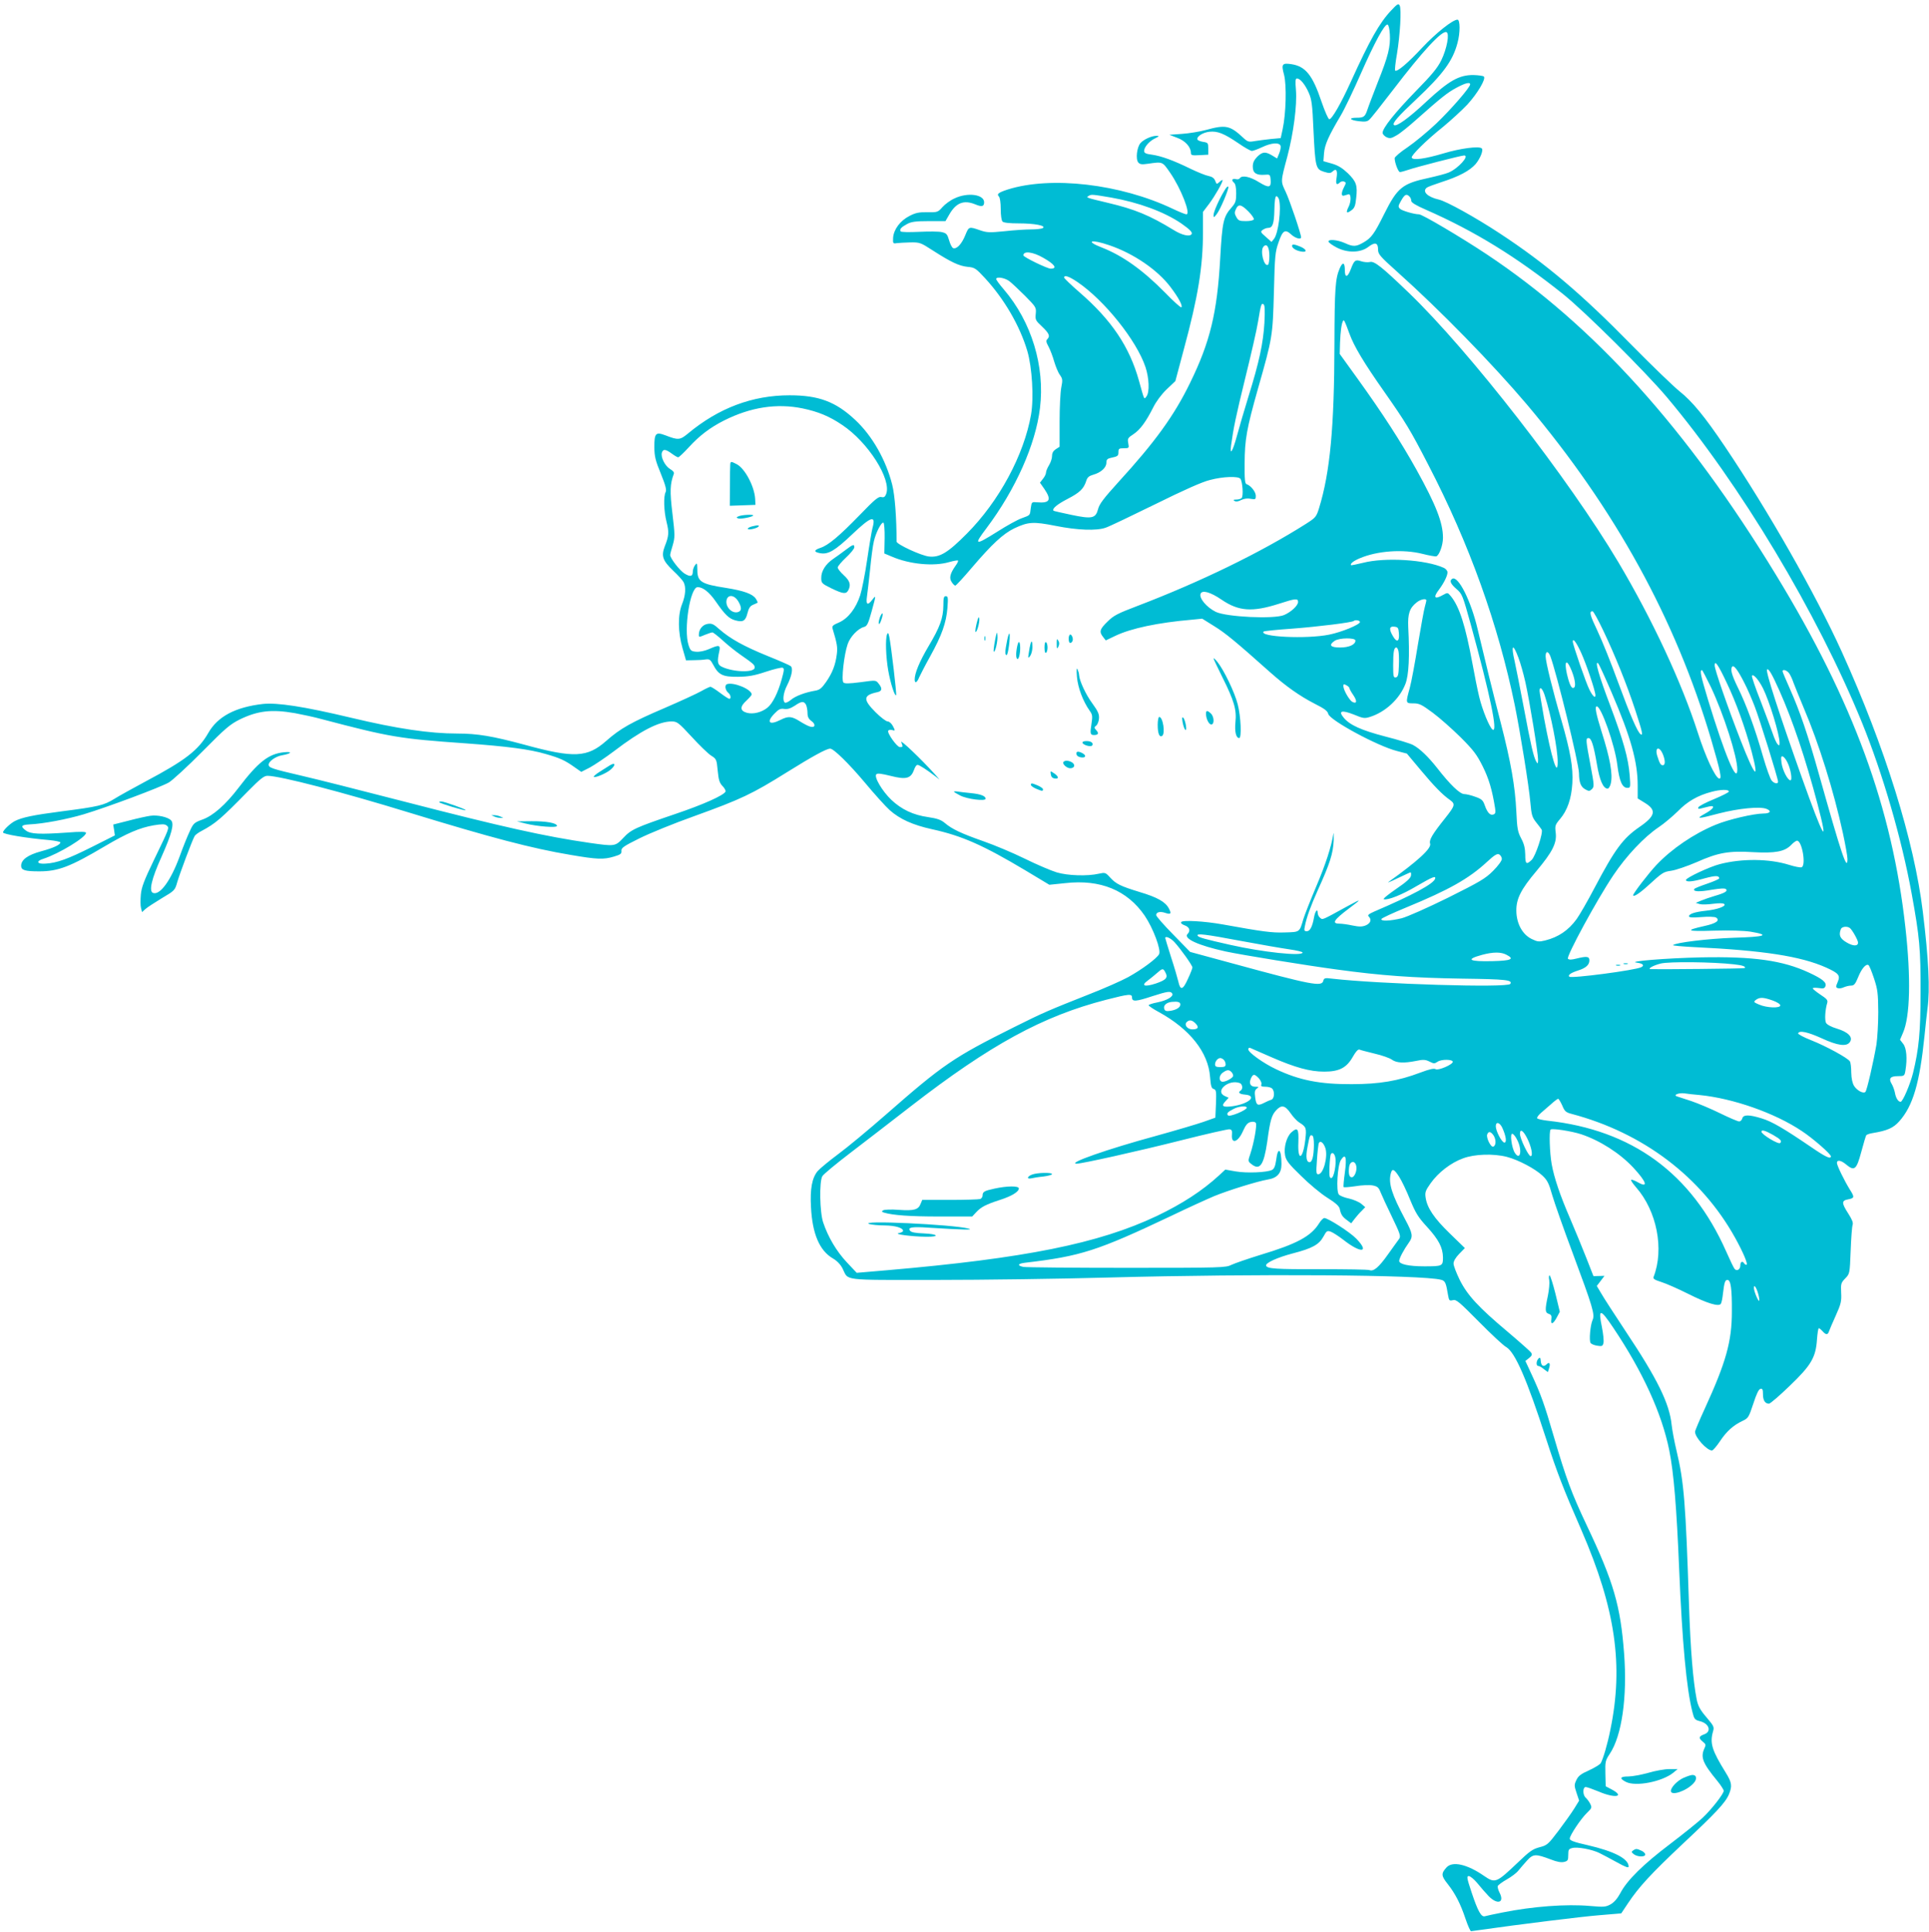 <?xml version="1.0" standalone="no"?>
<!DOCTYPE svg PUBLIC "-//W3C//DTD SVG 20010904//EN"
 "http://www.w3.org/TR/2001/REC-SVG-20010904/DTD/svg10.dtd">
<svg version="1.0" xmlns="http://www.w3.org/2000/svg"
 width="1278pt" height="1280pt" viewBox="0 0 1278 1280"
 preserveAspectRatio="xMidYMid meet">
<g transform="translate(0,1280) scale(0.1,-0.1)"
fill="#00bcd4" stroke="none">
<path d="M9217 12731 c-78 -83 -141 -194 -268 -474 -66 -145 -125 -247 -142
-247 -7 0 -30 53 -52 117 -59 176 -106 234 -200 248 -61 9 -67 0 -48 -70 18
-69 13 -258 -9 -360 l-13 -60 -65 -6 c-36 -4 -84 -10 -108 -14 -39 -7 -46 -5
-75 22 -88 82 -116 88 -247 52 -41 -11 -113 -23 -159 -26 l-84 -6 52 -20 c53
-19 91 -61 91 -100 0 -16 8 -18 58 -15 l57 3 0 40 c0 38 -2 40 -34 45 -19 3
-36 10 -38 16 -6 19 35 46 79 51 54 6 97 -11 194 -77 40 -28 80 -50 88 -50 8
0 38 11 68 25 61 29 113 33 122 9 3 -8 -1 -31 -9 -50 l-14 -34 -33 20 c-45 27
-64 25 -99 -9 -21 -22 -29 -39 -29 -65 0 -42 23 -58 78 -54 35 3 37 2 40 -31
5 -55 -10 -59 -77 -18 -59 37 -113 48 -127 26 -3 -6 -15 -9 -25 -6 -25 7 -33
-7 -14 -23 10 -8 15 -31 15 -71 0 -51 -4 -63 -30 -93 -55 -62 -62 -93 -76
-340 -20 -358 -67 -552 -199 -822 -106 -218 -232 -392 -477 -660 -96 -106
-125 -144 -133 -177 -16 -62 -40 -67 -178 -38 -62 13 -114 25 -117 27 -12 13
24 43 94 79 79 41 106 66 123 120 7 23 19 32 47 40 50 14 86 47 86 79 0 20 6
27 28 32 48 10 52 13 52 39 0 22 4 25 35 25 35 0 36 1 30 33 -6 31 -3 36 34
60 45 30 83 82 131 177 20 40 54 86 89 120 l58 55 56 210 c95 351 127 548 127
780 l0 131 41 54 c38 51 89 140 89 156 0 4 -9 -1 -20 -11 -19 -17 -20 -17 -29
7 -7 18 -20 27 -44 32 -18 3 -72 25 -118 47 -116 57 -195 85 -256 94 -41 5
-53 11 -53 25 0 25 34 65 72 83 29 14 30 17 10 17 -32 0 -84 -23 -106 -48 -24
-27 -33 -106 -15 -128 11 -13 23 -15 64 -9 99 14 95 16 147 -59 72 -104 139
-276 108 -276 -7 0 -47 16 -89 36 -348 166 -809 219 -1096 128 -61 -20 -73
-30 -57 -46 7 -7 12 -41 12 -83 0 -42 5 -76 12 -83 8 -8 47 -12 107 -12 105 0
184 -15 160 -31 -8 -5 -43 -9 -78 -9 -35 0 -114 -5 -176 -12 -100 -10 -117 -9
-161 6 -75 26 -75 26 -99 -33 -24 -59 -57 -93 -80 -85 -8 3 -20 27 -27 52 -12
41 -18 47 -48 54 -19 5 -87 5 -151 2 -66 -3 -119 -2 -122 3 -9 14 4 28 43 49
28 15 57 19 145 19 l109 0 23 40 c46 82 98 103 177 70 41 -17 56 -13 56 15 0
52 -109 67 -195 26 -28 -12 -64 -39 -81 -58 -30 -34 -33 -35 -100 -34 -56 1
-79 -4 -119 -25 -61 -31 -104 -89 -108 -144 -2 -38 0 -40 23 -36 14 2 55 4 91
5 63 1 68 -1 150 -54 120 -77 173 -102 230 -108 46 -4 54 -9 115 -75 127 -138
230 -314 280 -482 32 -109 44 -310 25 -421 -47 -269 -212 -575 -426 -790 -126
-127 -180 -159 -251 -151 -52 6 -214 81 -214 99 0 156 -11 305 -29 377 -42
165 -132 323 -244 428 -130 122 -243 164 -436 164 -246 0 -470 -84 -674 -254
-52 -43 -64 -44 -149 -11 -64 24 -73 14 -73 -79 1 -61 7 -88 43 -175 32 -79
39 -108 32 -122 -15 -28 -12 -126 6 -198 17 -68 16 -92 -12 -162 -24 -64 -14
-94 55 -160 32 -30 64 -65 70 -77 17 -33 13 -87 -10 -145 -29 -72 -28 -185 3
-293 l23 -80 50 1 c28 0 63 2 80 5 26 3 32 -1 50 -35 35 -67 63 -81 163 -80
69 1 107 7 185 33 54 18 105 30 112 27 12 -4 10 -18 -6 -76 -25 -91 -61 -162
-95 -189 -39 -31 -93 -44 -134 -34 -48 13 -50 40 -5 81 19 18 35 36 35 41 0
34 -121 84 -164 68 -17 -7 -11 -41 10 -58 15 -12 19 -39 6 -39 -5 0 -33 18
-62 40 -29 22 -58 40 -63 40 -5 0 -33 -13 -61 -29 -28 -16 -137 -66 -241 -111
-222 -95 -295 -136 -389 -219 -125 -110 -213 -115 -541 -25 -212 57 -311 74
-445 74 -183 0 -400 32 -705 105 -315 75 -488 101 -584 91 -182 -21 -299 -83
-361 -192 -66 -115 -153 -182 -415 -321 -82 -44 -176 -96 -208 -116 -70 -43
-104 -51 -352 -83 -184 -24 -258 -39 -307 -64 -32 -17 -78 -61 -78 -75 0 -12
155 -38 308 -51 39 -4 72 -11 72 -15 0 -16 -46 -37 -127 -59 -89 -24 -133 -56
-133 -96 0 -29 24 -37 120 -37 126 0 206 31 434 166 147 87 232 123 324 139
56 9 73 9 86 -1 19 -16 20 -13 -81 -222 -69 -143 -86 -188 -90 -237 -3 -33 -3
-72 1 -87 l7 -28 22 20 c12 11 61 43 109 72 86 51 87 52 103 109 17 57 98 274
114 302 4 8 25 24 47 35 91 49 125 77 308 264 81 82 105 101 128 101 82 0 501
-109 943 -245 539 -165 808 -236 1065 -279 176 -30 218 -32 288 -11 44 13 51
19 49 38 -2 19 15 31 118 82 66 33 230 100 365 148 310 112 382 146 614 291
167 104 261 156 286 156 23 0 124 -99 229 -224 65 -78 140 -161 166 -184 68
-60 153 -98 280 -126 200 -44 339 -106 619 -273 l158 -95 107 11 c231 26 409
-47 525 -216 56 -83 110 -227 95 -255 -16 -29 -113 -101 -205 -152 -46 -25
-160 -75 -252 -111 -275 -109 -309 -123 -503 -220 -403 -201 -471 -248 -849
-579 -113 -99 -255 -217 -316 -262 -62 -46 -123 -97 -137 -113 -37 -45 -51
-117 -44 -240 9 -175 56 -286 144 -338 28 -16 51 -40 65 -67 42 -83 -18 -76
617 -76 311 0 829 7 1151 16 980 26 2072 18 2197 -15 28 -7 33 -19 47 -104 6
-34 9 -37 32 -31 22 6 42 -12 172 -143 81 -82 162 -158 181 -168 59 -35 137
-214 265 -610 71 -219 112 -326 234 -605 225 -519 279 -894 191 -1320 -20
-100 -48 -193 -64 -222 -6 -9 -40 -30 -77 -47 -54 -24 -71 -37 -84 -64 -15
-32 -15 -38 1 -86 l17 -51 -32 -52 c-18 -29 -65 -95 -105 -148 -69 -91 -75
-96 -126 -109 -45 -12 -66 -27 -143 -101 -142 -135 -150 -139 -222 -90 -113
79 -212 101 -251 57 -36 -40 -35 -55 8 -109 51 -65 85 -131 119 -233 15 -44
31 -80 36 -80 5 1 32 4 59 8 250 36 677 89 793 98 l143 12 44 66 c73 110 154
197 364 395 219 205 283 273 306 329 22 54 19 77 -22 143 -91 147 -106 194
-84 272 9 30 6 36 -44 95 -42 49 -55 74 -64 117 -24 121 -41 329 -51 624 -22
680 -33 817 -83 1026 -14 58 -28 134 -32 169 -14 142 -95 306 -303 618 -76
115 -150 229 -165 256 l-28 47 26 34 25 33 -37 -1 -36 -1 -47 120 c-26 66 -74
183 -107 260 -67 155 -106 269 -123 363 -13 74 -18 217 -7 228 9 10 139 -10
203 -31 125 -42 255 -125 345 -221 88 -95 102 -138 30 -97 -21 12 -41 19 -44
16 -4 -3 11 -25 32 -49 138 -157 188 -411 116 -595 -4 -12 8 -19 52 -33 32
-10 111 -45 175 -77 129 -65 206 -88 219 -67 5 7 11 38 14 68 9 75 14 90 30
90 22 0 30 -61 29 -210 0 -198 -39 -336 -180 -644 -35 -76 -64 -145 -64 -152
0 -38 79 -124 112 -124 7 0 31 28 53 61 44 66 88 106 150 135 38 18 41 24 71
114 21 65 36 96 47 98 14 3 17 -4 17 -35 0 -41 14 -63 40 -63 8 0 70 53 137
118 144 138 173 189 181 309 3 40 8 73 12 73 4 0 15 -9 25 -20 22 -25 34 -25
42 -2 3 9 23 57 45 105 35 78 39 95 36 152 -3 59 -1 66 27 95 30 31 30 31 36
183 3 84 9 161 13 172 5 14 -4 36 -29 75 -45 70 -45 86 0 94 41 8 43 14 11 64
-36 58 -86 160 -86 177 0 23 28 18 62 -11 54 -45 68 -33 99 83 15 56 30 106
33 111 3 5 22 12 43 15 97 16 137 34 176 78 91 102 135 253 167 564 6 61 15
143 20 183 17 128 8 325 -31 642 -57 469 -251 1091 -536 1720 -174 384 -488
935 -774 1360 -136 202 -217 300 -301 367 -40 32 -183 170 -318 307 -335 342
-571 541 -874 740 -161 106 -354 213 -404 224 -75 17 -112 54 -79 79 6 5 49
21 95 36 119 38 189 76 228 120 31 37 53 92 41 104 -17 17 -144 0 -253 -33
-121 -36 -204 -48 -211 -28 -5 14 94 113 208 204 52 43 124 109 160 147 68 74
125 171 110 186 -5 5 -36 9 -69 10 -96 1 -163 -38 -312 -176 -117 -110 -201
-170 -215 -155 -12 12 26 56 151 173 174 164 239 252 270 370 19 68 18 155 0
155 -31 0 -142 -88 -234 -186 -96 -103 -167 -163 -179 -151 -3 4 2 53 12 109
21 127 31 299 18 322 -8 15 -16 10 -56 -33z m-9 -157 c5 -82 -11 -147 -78
-314 -31 -80 -63 -163 -70 -185 -16 -48 -24 -55 -72 -55 -56 0 -46 -16 14 -23
41 -5 56 -3 70 10 11 9 81 98 157 197 197 258 324 395 354 383 22 -8 3 -110
-34 -186 -25 -51 -63 -97 -170 -206 -136 -140 -219 -243 -219 -275 0 -9 12
-22 26 -29 23 -10 32 -8 68 13 23 13 81 60 129 103 161 143 208 181 267 212
58 31 90 39 90 22 0 -20 -124 -163 -224 -259 -58 -55 -144 -126 -191 -158 -47
-31 -85 -64 -85 -72 0 -30 24 -92 35 -92 7 0 32 7 56 15 47 17 351 95 369 95
39 0 -40 -87 -102 -113 -18 -8 -76 -23 -129 -35 -178 -38 -210 -63 -299 -241
-64 -129 -84 -157 -136 -187 -50 -29 -69 -30 -125 -4 -50 22 -113 27 -107 8 3
-7 27 -24 54 -38 71 -37 157 -35 208 3 45 35 66 30 66 -16 0 -31 12 -45 127
-148 284 -254 631 -610 859 -879 584 -693 984 -1420 1220 -2217 63 -215 74
-268 53 -261 -26 8 -89 143 -140 302 -108 336 -302 752 -527 1131 -329 553
-985 1397 -1388 1785 -179 172 -229 212 -258 204 -14 -3 -40 -1 -58 5 -38 13
-46 7 -68 -51 -21 -57 -40 -61 -40 -9 0 53 -14 59 -34 13 -29 -67 -34 -132
-35 -502 -1 -551 -29 -850 -102 -1087 -18 -58 -23 -63 -87 -104 -298 -189
-698 -384 -1117 -544 -129 -49 -157 -63 -197 -103 -52 -50 -57 -68 -30 -102
l18 -23 65 31 c103 49 282 87 504 106 l70 7 80 -50 c73 -45 139 -99 371 -306
105 -93 194 -156 295 -208 64 -32 85 -48 89 -67 10 -42 328 -214 456 -246 l65
-17 93 -111 c87 -104 142 -161 192 -196 37 -27 35 -37 -30 -119 -87 -109 -109
-146 -101 -171 10 -31 -82 -115 -275 -253 -14 -9 12 1 57 23 46 22 85 40 88
40 4 0 5 -10 3 -22 -2 -16 -32 -43 -97 -87 -52 -36 -90 -66 -83 -69 26 -8 122
30 219 88 103 60 128 70 121 48 -10 -34 -150 -109 -402 -217 -38 -17 -47 -24
-38 -33 21 -21 13 -45 -19 -59 -25 -10 -43 -10 -88 -1 -32 7 -69 12 -84 12
-57 0 -42 24 63 103 83 62 82 64 -5 17 -184 -101 -171 -95 -189 -81 -9 7 -16
22 -16 33 0 32 -17 11 -24 -29 -11 -63 -27 -93 -48 -93 -17 0 -19 5 -13 33 12
61 38 132 87 242 79 173 100 241 104 325 1 41 0 62 -2 45 -14 -86 -51 -201
-113 -347 -38 -90 -77 -188 -86 -218 -26 -88 -22 -85 -123 -88 -86 -3 -144 5
-410 53 -122 22 -267 30 -276 16 -5 -7 4 -15 23 -22 32 -11 40 -36 19 -57 -30
-30 70 -76 252 -116 113 -24 531 -92 740 -120 292 -40 502 -55 829 -60 293 -4
333 -9 317 -35 -17 -27 -869 -1 -1182 35 -46 6 -52 4 -57 -15 -10 -40 -78 -27
-602 116 l-280 76 -112 115 c-62 63 -113 121 -113 129 0 20 26 26 59 15 38
-13 44 -6 25 29 -22 43 -76 74 -194 109 -127 39 -156 53 -196 97 -30 33 -33
33 -75 24 -74 -17 -205 -13 -278 9 -36 11 -131 51 -210 90 -79 39 -203 91
-275 116 -148 52 -209 81 -256 121 -26 22 -51 30 -110 39 -100 14 -177 51
-244 114 -61 58 -117 153 -100 170 8 8 35 4 96 -11 102 -26 133 -17 154 41 7
21 17 34 25 32 14 -3 59 -32 114 -74 l30 -23 -31 35 c-90 100 -232 235 -223
213 12 -32 12 -33 -9 -33 -19 0 -87 95 -77 109 3 5 14 7 26 4 20 -6 21 -5 5
26 -9 17 -24 31 -35 31 -10 0 -46 27 -80 61 -85 85 -83 113 12 133 32 7 34 25
8 57 -18 23 -18 23 -120 9 -77 -10 -105 -10 -113 -2 -15 15 4 185 28 254 17
50 68 103 108 114 20 5 28 20 50 100 31 113 31 114 5 80 -31 -40 -43 -33 -35
22 4 26 13 108 21 182 7 74 18 157 25 185 13 56 49 127 63 122 5 -1 9 -48 8
-103 l-2 -101 50 -21 c118 -51 279 -66 380 -36 29 8 55 13 58 10 3 -3 -4 -18
-16 -34 -36 -51 -44 -82 -26 -108 8 -13 19 -24 24 -24 5 0 54 53 109 118 134
157 208 226 283 262 92 43 125 45 272 16 144 -29 273 -34 333 -12 22 7 168 77
327 155 190 94 313 149 364 161 87 23 186 26 201 8 14 -19 21 -115 8 -128 -5
-5 -21 -10 -36 -10 -19 0 -21 -3 -11 -9 10 -6 25 -4 44 6 19 9 41 13 63 8 32
-5 34 -4 34 20 0 26 -33 68 -61 77 -11 4 -14 30 -13 139 1 158 13 227 89 496
96 337 97 346 105 638 6 240 8 265 31 330 27 79 43 89 84 51 27 -25 65 -35 65
-18 0 22 -75 244 -102 301 -34 71 -34 66 11 234 41 156 65 340 57 440 -5 61
-4 77 7 77 21 0 54 -40 78 -95 19 -43 24 -77 31 -245 12 -248 15 -261 69 -278
36 -11 44 -11 59 3 24 22 33 5 25 -45 -7 -40 1 -50 22 -29 7 7 19 9 28 6 14
-6 14 -9 0 -36 -21 -41 -20 -65 3 -56 9 3 22 7 27 8 17 3 17 -50 0 -83 -20
-40 -14 -48 19 -23 20 14 26 30 31 80 10 85 1 110 -55 165 -36 34 -64 52 -106
64 l-56 16 4 53 c5 57 29 112 111 250 26 44 85 168 132 275 92 209 159 333
178 327 7 -2 13 -29 15 -63z m-1846 -1083 c181 -32 351 -94 465 -172 54 -38
75 -58 68 -70 -12 -19 -64 -8 -121 28 -157 96 -256 137 -434 179 -147 35 -145
35 -129 45 19 12 21 12 151 -10z m1976 7 c7 -7 12 -19 12 -29 0 -11 31 -30 98
-59 323 -142 599 -312 907 -558 146 -117 542 -511 687 -682 488 -580 998
-1431 1295 -2160 135 -332 262 -767 328 -1130 53 -290 60 -370 59 -655 0 -265
-11 -374 -50 -535 -19 -75 -68 -190 -82 -190 -16 0 -32 25 -38 61 -4 19 -13
44 -21 57 -22 36 -10 52 40 52 43 0 45 1 51 38 13 79 7 148 -15 176 l-21 27
20 47 c47 108 53 364 16 694 -87 793 -345 1498 -857 2338 -592 972 -1205 1651
-1917 2125 -172 114 -427 265 -449 265 -31 0 -114 24 -126 37 -13 13 -12 19 8
54 23 41 35 47 55 27z m-864 -20 c16 -62 -5 -224 -33 -260 l-17 -21 -38 34
c-35 30 -37 34 -20 46 10 7 25 13 35 13 30 0 40 26 42 119 1 60 6 91 13 91 7
0 14 -10 18 -22z m-203 -79 c22 -22 38 -46 36 -52 -2 -7 -24 -12 -52 -12 -43
0 -51 3 -64 27 -12 21 -13 31 -3 52 16 36 35 33 83 -15z m-921 -224 c161 -55
319 -163 405 -277 53 -70 82 -124 72 -134 -4 -4 -53 40 -109 98 -147 149 -280
244 -418 298 -114 44 -72 57 50 15z m1060 -71 c0 -29 -4 -55 -9 -58 -26 -17
-54 91 -31 119 22 26 40 -1 40 -61z m-1500 -11 c78 -44 98 -73 51 -73 -23 0
-181 77 -181 88 0 31 62 24 130 -15z m229 -162 c179 -122 391 -387 450 -563
24 -72 28 -165 7 -194 -17 -22 -13 -30 -50 103 -63 226 -182 403 -396 588 -55
48 -100 91 -100 96 0 19 33 8 89 -30z m-453 7 c17 -13 64 -57 105 -98 73 -74
75 -77 71 -119 -4 -40 -1 -45 42 -85 47 -45 55 -63 34 -84 -9 -9 -7 -20 9 -49
11 -21 28 -65 37 -98 10 -33 26 -73 38 -89 18 -26 19 -33 9 -84 -6 -30 -11
-131 -11 -223 l0 -169 -25 -16 c-17 -11 -25 -25 -25 -45 0 -16 -9 -43 -20 -61
-11 -18 -20 -40 -20 -49 0 -9 -9 -28 -20 -41 l-20 -26 30 -43 c48 -71 35 -94
-48 -87 -37 3 -37 3 -43 -39 -6 -50 -2 -45 -61 -67 -26 -9 -97 -48 -158 -87
-153 -96 -161 -93 -74 22 193 257 325 554 354 795 34 277 -56 572 -240 787
-28 32 -50 63 -50 68 0 18 56 9 86 -13z m1691 -277 c-8 -134 -34 -258 -106
-489 -28 -90 -62 -208 -77 -263 -27 -99 -47 -132 -38 -61 16 117 32 194 94
447 38 154 77 323 85 375 19 115 22 123 36 114 9 -5 10 -40 6 -123z m563 -71
c30 -83 94 -191 232 -387 140 -200 170 -248 291 -483 272 -524 463 -1058 573
-1594 36 -178 94 -537 103 -644 7 -81 12 -97 38 -130 16 -20 33 -42 37 -49 11
-19 -41 -177 -67 -201 -35 -33 -42 -27 -42 36 -1 42 -7 70 -27 107 -23 44 -27
66 -32 177 -8 169 -36 328 -103 588 -59 229 -101 401 -153 620 -44 189 -130
360 -169 335 -20 -12 -11 -33 28 -67 38 -33 41 -40 95 -235 130 -473 181 -720
145 -697 -20 12 -69 132 -89 217 -11 45 -31 145 -45 222 -46 249 -86 376 -143
445 -21 25 -21 25 -52 8 -56 -32 -67 -17 -26 36 32 43 56 91 56 114 0 10 -11
24 -25 30 -119 54 -388 71 -535 33 -41 -10 -77 -17 -79 -16 -8 9 15 28 55 45
118 51 290 63 420 30 43 -11 84 -18 90 -16 20 8 44 74 44 123 0 100 -46 217
-175 450 -103 185 -225 374 -390 603 l-119 165 2 75 c3 75 10 127 20 144 6 10
11 1 42 -84z m-3622 -496 c101 -21 177 -52 261 -109 172 -114 329 -361 292
-458 -8 -20 -15 -24 -32 -20 -18 5 -43 -15 -143 -119 -135 -139 -208 -201
-261 -218 -44 -15 -45 -27 -2 -35 54 -10 98 16 212 124 128 122 160 131 135
41 -5 -19 -21 -113 -35 -209 -14 -96 -35 -201 -46 -235 -29 -88 -80 -153 -140
-180 -41 -17 -48 -24 -43 -41 30 -99 34 -124 28 -170 -9 -71 -29 -122 -70
-182 -30 -43 -43 -54 -73 -59 -65 -11 -131 -35 -161 -61 -16 -13 -34 -22 -40
-18 -17 11 -11 64 14 113 32 63 42 115 24 129 -7 6 -76 36 -153 67 -157 64
-247 114 -318 176 -41 37 -52 41 -81 36 -32 -6 -56 -36 -56 -71 0 -18 0 -18
43 0 20 8 41 15 47 15 5 0 36 -24 68 -53 32 -30 85 -72 118 -95 86 -60 94 -67
94 -85 0 -35 -142 -31 -217 5 -30 14 -33 33 -17 106 8 39 -3 41 -70 11 -28
-12 -62 -19 -84 -17 -33 3 -38 7 -50 43 -34 102 10 385 60 385 35 0 77 -33
120 -95 60 -87 88 -114 129 -125 51 -14 68 -5 81 47 8 33 18 48 37 56 14 6 28
12 30 14 2 1 -3 13 -12 27 -21 31 -79 52 -198 71 -163 25 -189 41 -189 119 -1
47 -2 49 -15 32 -8 -11 -15 -30 -15 -42 0 -34 -16 -38 -55 -14 -31 19 -95 101
-95 123 0 5 7 34 17 65 15 53 15 66 -2 209 -18 149 -16 196 9 263 4 10 -5 21
-24 32 -34 20 -64 79 -55 109 8 25 24 24 65 -6 19 -14 38 -25 43 -25 5 0 37
30 70 66 72 79 143 132 234 178 177 89 350 115 521 80z m2775 -1267 c113 -77
203 -84 381 -27 108 35 126 37 126 12 0 -24 -46 -67 -93 -87 -67 -28 -381 -13
-452 21 -61 30 -112 91 -101 120 10 27 66 11 139 -39z m-3203 -9 c25 -42 25
-65 0 -73 -41 -13 -87 36 -76 81 10 37 51 32 76 -8z m4560 4 c0 -4 -5 -23 -10
-42 -6 -19 -26 -132 -46 -250 -19 -118 -43 -248 -54 -288 -28 -102 -28 -102
24 -102 39 0 55 -8 128 -62 46 -34 128 -107 184 -162 86 -86 108 -115 147
-193 41 -82 63 -157 82 -276 5 -29 2 -39 -10 -43 -22 -9 -41 12 -58 60 -12 34
-20 42 -63 57 -27 10 -60 18 -74 18 -29 1 -94 64 -178 172 -59 75 -117 131
-162 154 -17 9 -98 34 -181 55 -161 42 -235 76 -275 123 -40 47 -17 55 65 23
62 -26 72 -27 107 -16 103 32 197 120 235 218 23 59 29 183 19 377 -4 89 9
127 56 164 26 21 64 28 64 13z m1171 -198 c79 -166 156 -356 213 -529 47 -144
53 -171 36 -160 -21 13 -69 125 -150 345 -45 124 -106 276 -136 339 -51 107
-57 131 -33 131 6 0 37 -57 70 -126z m-1611 55 c0 -17 -120 -67 -205 -84 -148
-30 -468 -15 -433 21 3 3 89 12 190 19 171 13 397 41 407 51 9 9 41 4 41 -7z
m258 -73 c5 -55 -12 -66 -37 -25 -30 49 -28 71 7 67 24 -3 27 -8 30 -42z
m-288 -50 c0 -27 -42 -46 -102 -46 -64 0 -77 16 -36 44 30 21 138 22 138 2z
m1495 -80 c34 -74 95 -255 95 -282 0 -23 -18 -7 -39 35 -22 41 -111 300 -111
320 0 27 24 -5 55 -73z m-1210 11 c3 -12 5 -56 3 -97 -2 -62 -6 -75 -20 -78
-16 -3 -18 6 -18 81 0 87 5 117 21 117 5 0 11 -10 14 -23z m795 -45 c12 -31
33 -104 46 -162 28 -126 84 -469 84 -513 -1 -28 -2 -30 -12 -13 -18 31 -36
110 -83 360 -25 132 -52 268 -60 304 -26 111 -12 124 25 24z m211 11 c42 -112
188 -707 190 -775 1 -64 12 -91 42 -108 24 -13 28 -13 44 2 16 17 15 25 -10
160 -31 164 -32 178 -13 178 19 0 34 -46 56 -174 18 -108 42 -161 71 -161 7 0
17 16 21 35 14 61 -5 166 -62 345 -36 116 -46 165 -31 165 29 0 120 -257 136
-388 14 -110 33 -152 67 -152 20 0 21 3 15 83 -9 113 -41 228 -130 465 -73
192 -104 300 -79 277 6 -5 46 -93 90 -195 126 -293 172 -457 172 -615 l0 -85
50 -31 c76 -47 67 -86 -38 -158 -109 -75 -162 -146 -296 -400 -47 -90 -102
-185 -121 -211 -54 -74 -120 -119 -208 -141 -41 -10 -51 -9 -90 10 -61 30
-100 102 -101 186 -1 80 30 142 134 265 105 125 135 184 127 252 -6 47 -4 53
28 91 49 57 76 136 82 237 6 105 -12 208 -73 420 -57 195 -104 386 -104 422 0
36 17 36 31 1z m132 -75 c27 -58 40 -119 27 -132 -13 -13 -25 3 -40 54 -28 98
-20 148 13 78z m1037 -102 c61 -127 122 -297 165 -456 53 -201 22 -169 -73 75
-85 218 -172 469 -172 496 0 39 23 6 80 -115z m117 -1 c20 -38 50 -108 68
-155 33 -85 155 -478 155 -499 0 -17 -25 -13 -42 7 -9 9 -35 82 -58 161 -53
186 -111 344 -166 455 -42 86 -52 124 -37 140 11 11 40 -29 80 -109z m233 -53
c88 -198 172 -448 251 -747 77 -294 43 -237 -104 175 -150 422 -241 703 -230
714 10 10 33 -30 83 -142z m-455 26 c84 -178 175 -460 175 -546 0 -101 -83 97
-195 465 -48 159 -55 193 -39 193 3 0 29 -51 59 -112z m520 89 c8 -13 20 -38
26 -57 7 -19 38 -96 69 -170 100 -234 198 -548 259 -827 17 -78 31 -157 31
-175 -1 -84 -38 25 -189 562 -73 261 -127 419 -192 565 -27 60 -49 113 -49
117 0 17 30 7 45 -15z m-175 -97 c43 -86 110 -306 110 -361 0 -20 -2 -21 -14
-9 -7 8 -21 39 -31 69 -10 29 -46 126 -80 215 -35 88 -61 164 -58 169 9 14 44
-26 73 -83z m-2740 1 c0 -4 11 -25 25 -45 28 -41 25 -62 -6 -46 -20 12 -59 79
-59 105 0 13 4 14 20 5 11 -6 20 -14 20 -19z m1294 -48 c42 -130 86 -356 86
-441 0 -108 -41 25 -90 288 -16 91 -30 173 -30 183 0 33 19 17 34 -30z m-4894
-62 c5 -11 10 -35 10 -55 0 -26 7 -39 27 -54 30 -22 23 -46 -10 -36 -12 3 -43
19 -68 35 -54 34 -76 36 -129 9 -75 -38 -95 -14 -37 44 26 27 38 33 63 29 22
-3 41 3 69 21 45 31 61 32 75 7z m-3386 -56 c48 -9 129 -26 179 -40 453 -119
511 -129 952 -160 274 -20 424 -39 532 -71 95 -27 128 -43 191 -88 l43 -30 57
29 c31 17 104 66 161 109 177 135 296 196 380 196 37 0 45 -6 133 -101 51 -56
109 -112 129 -125 35 -22 37 -25 44 -100 6 -63 12 -81 32 -102 13 -13 22 -30
20 -36 -10 -25 -149 -87 -333 -149 -264 -90 -292 -102 -345 -159 -53 -56 -56
-56 -219 -33 -298 43 -577 105 -1235 275 -275 71 -579 148 -675 170 -197 46
-220 53 -220 74 0 22 47 55 89 62 62 11 72 26 13 20 -102 -10 -171 -64 -302
-236 -84 -110 -168 -185 -239 -210 -55 -20 -60 -25 -84 -78 -15 -31 -45 -106
-67 -167 -59 -161 -131 -258 -176 -241 -29 11 -10 93 56 239 68 153 86 220 63
242 -21 22 -90 37 -137 30 -22 -3 -87 -17 -143 -32 l-103 -26 6 -36 5 -36
-153 -77 c-158 -79 -231 -106 -307 -110 -56 -4 -65 16 -14 32 105 34 283 143
283 172 0 8 -36 9 -123 2 -184 -13 -244 -10 -275 13 -38 28 -32 38 23 41 92 4
249 34 360 67 156 47 509 179 564 211 25 15 125 107 221 204 154 156 184 181
250 214 118 57 210 68 364 41z m9062 -270 c18 -44 18 -75 0 -75 -14 0 -21 13
-37 64 -16 55 14 64 37 11z m826 -56 c22 -43 34 -119 20 -119 -18 0 -52 66
-59 115 -5 38 -3 47 8 43 8 -2 22 -20 31 -39z m-388 -194 c-1 -5 -46 -28 -99
-50 -54 -22 -100 -46 -103 -54 -4 -11 1 -12 19 -7 13 3 37 9 53 13 45 9 29
-17 -30 -49 -63 -35 -46 -35 96 3 129 33 269 47 313 30 36 -14 26 -31 -20 -31
-63 0 -235 -40 -318 -75 -143 -59 -290 -159 -391 -266 -52 -55 -154 -188 -154
-200 0 -15 41 11 95 60 101 92 104 94 158 102 29 4 105 30 168 57 141 63 213
76 375 66 146 -8 208 4 250 47 15 16 33 29 40 29 33 0 61 -164 30 -176 -8 -3
-45 4 -83 16 -131 41 -311 43 -458 5 -68 -17 -225 -91 -225 -105 0 -16 44 -12
125 11 71 19 95 19 95 -1 0 -4 -36 -20 -80 -35 -44 -15 -82 -30 -85 -35 -11
-18 34 -20 116 -5 56 9 87 11 94 4 13 -13 -6 -25 -75 -45 -30 -9 -71 -23 -90
-31 l-35 -15 26 -8 c14 -4 54 -3 89 2 41 5 67 5 74 -2 14 -14 -46 -36 -122
-44 -74 -8 -112 -21 -112 -37 0 -8 24 -10 83 -5 45 4 88 2 96 -3 29 -19 2 -39
-76 -56 -134 -30 -120 -37 62 -31 109 3 197 0 244 -7 131 -22 98 -34 -111 -40
-171 -6 -387 -32 -404 -49 -3 -3 59 -9 138 -13 460 -22 708 -60 878 -136 83
-38 94 -51 75 -96 -13 -30 -13 -35 1 -40 8 -3 26 -1 40 6 14 6 35 11 48 11 19
0 28 10 46 54 23 58 52 92 69 82 6 -4 22 -44 37 -89 24 -73 27 -98 28 -222 0
-77 -6 -174 -12 -215 -20 -116 -63 -304 -73 -314 -13 -14 -55 8 -75 39 -11 17
-18 49 -19 88 0 34 -4 68 -9 75 -13 22 -158 101 -254 139 -51 20 -91 41 -89
47 8 21 66 8 156 -33 106 -49 165 -57 187 -25 22 32 -10 66 -86 89 -37 11 -65
26 -72 38 -10 19 -6 86 8 133 5 18 -4 27 -45 54 -28 19 -51 37 -51 42 0 4 17
5 39 2 31 -5 39 -3 45 12 9 25 -19 48 -109 90 -174 81 -367 108 -715 101 -232
-5 -498 -27 -425 -35 39 -5 52 -18 29 -30 -38 -20 -463 -76 -477 -63 -11 11
11 26 58 41 51 16 75 37 75 67 0 27 -17 29 -86 12 -32 -8 -48 -9 -56 -1 -13
13 190 388 300 552 87 130 206 256 302 320 36 24 92 72 126 105 63 65 132 105
224 129 60 16 116 17 114 1z m-1504 -446 c0 -12 -25 -46 -58 -79 -52 -52 -87
-72 -299 -178 -138 -68 -269 -126 -307 -136 -75 -18 -139 -21 -134 -5 2 6 78
41 168 78 279 115 411 189 531 300 51 47 68 57 82 50 9 -6 17 -19 17 -30z
m2305 -457 c15 -10 55 -81 55 -97 0 -25 -32 -25 -76 1 -44 26 -53 48 -38 88 6
17 41 21 59 8z m-4034 -86 c128 -24 273 -49 322 -56 48 -7 87 -16 87 -21 0
-26 -264 2 -480 51 -169 38 -208 49 -215 60 -11 18 47 11 286 -34z m-440 -8
c41 -45 119 -154 119 -168 0 -6 -13 -40 -30 -76 -33 -74 -50 -78 -63 -18 -5
21 -26 94 -48 161 -21 67 -39 125 -39 128 0 16 35 1 61 -27z m2200 -84 c55
-28 31 -39 -91 -42 -159 -4 -184 11 -70 42 72 19 124 20 161 0z m1506 -63 c58
-6 82 -15 72 -25 -4 -4 -573 -9 -623 -7 -24 2 18 25 66 37 54 14 345 11 485
-5z m-3767 -52 c20 -36 8 -51 -62 -75 -76 -25 -102 -15 -53 20 16 12 42 33 59
48 37 33 42 34 56 7z m46 -141 c12 -19 -33 -46 -97 -59 -32 -6 -59 -15 -59
-19 0 -5 30 -25 67 -45 206 -113 328 -267 340 -430 5 -61 9 -76 24 -80 17 -6
18 -16 15 -98 l-4 -92 -79 -28 c-43 -15 -185 -57 -315 -93 -320 -87 -591 -182
-525 -184 34 0 400 81 697 156 162 41 304 73 315 72 16 -2 19 -9 17 -35 -6
-66 40 -52 73 23 18 40 30 55 50 60 17 4 30 2 35 -6 9 -14 -12 -131 -36 -204
-17 -49 -16 -50 6 -68 57 -46 83 -8 106 149 19 141 29 175 59 207 35 38 59 33
95 -19 17 -25 43 -53 58 -62 46 -29 49 -36 40 -114 -16 -134 -52 -147 -46 -16
3 90 -5 101 -46 65 -32 -29 -52 -100 -42 -153 6 -33 24 -57 105 -135 53 -53
131 -118 174 -145 56 -35 79 -56 83 -74 8 -38 17 -52 48 -75 l28 -21 23 30
c13 17 34 41 47 53 l23 24 -26 22 c-14 12 -51 28 -81 35 -31 6 -62 19 -68 27
-19 22 -9 194 14 229 31 47 40 18 26 -84 -7 -50 -11 -94 -8 -96 3 -3 38 0 79
6 41 7 92 9 113 5 31 -6 40 -13 52 -44 8 -20 42 -94 76 -164 55 -114 60 -129
47 -147 -8 -10 -40 -56 -72 -100 -62 -88 -97 -117 -124 -106 -10 4 -155 6
-323 6 -296 -1 -357 3 -362 24 -4 18 75 54 178 81 128 33 173 58 202 111 21
39 25 41 50 32 15 -6 52 -30 83 -54 116 -91 175 -85 85 8 -41 43 -188 137
-212 137 -7 0 -22 -15 -34 -34 -53 -86 -146 -137 -389 -210 -84 -26 -171 -56
-192 -66 -37 -19 -63 -20 -692 -20 -360 0 -669 3 -686 6 -44 9 -39 22 12 28
368 43 478 79 966 310 112 54 240 112 285 131 92 38 289 99 355 110 63 10 91
42 91 102 0 102 -24 120 -35 28 -6 -41 -13 -58 -27 -66 -32 -17 -168 -23 -242
-10 l-68 12 -41 -38 c-112 -103 -245 -189 -412 -269 -386 -183 -873 -281
-1790 -360 l-199 -17 -66 70 c-68 73 -123 165 -156 263 -23 66 -27 270 -6 307
7 13 92 83 190 158 97 74 276 212 397 306 526 407 873 597 1293 705 156 40
172 41 172 14 0 -28 27 -26 135 10 100 32 120 35 131 18z m3979 -47 c28 -10
50 -24 50 -32 0 -20 -89 -17 -140 5 -38 16 -39 18 -21 32 25 18 49 17 111 -5z
m-3925 -26 c0 -19 -24 -35 -64 -42 -27 -4 -37 -2 -42 11 -9 23 12 44 49 48 40
4 57 -1 57 -17z m100 -125 c26 -26 18 -40 -20 -40 -34 0 -56 30 -38 48 17 17
35 15 58 -8z m505 -225 c156 -68 254 -95 348 -95 99 0 148 25 189 97 21 37 35
52 45 49 8 -4 54 -15 101 -27 48 -11 99 -29 114 -40 31 -22 79 -24 160 -8 47
10 61 9 88 -4 29 -15 34 -15 55 -1 25 17 100 16 100 -1 0 -18 -96 -59 -113
-49 -11 7 -40 1 -101 -22 -148 -56 -273 -77 -456 -77 -211 -1 -347 26 -501 99
-83 39 -184 111 -184 132 0 8 6 12 13 9 6 -3 70 -31 142 -62z m-317 -17 c7 -7
12 -20 12 -30 0 -14 -8 -18 -35 -18 -27 0 -35 4 -35 18 0 20 18 42 35 42 6 0
16 -5 23 -12z m50 -80 c7 -7 12 -18 12 -25 0 -16 -58 -46 -76 -39 -21 8 -17
43 8 60 27 19 40 20 56 4z m182 -42 c13 -15 20 -32 17 -40 -5 -13 1 -16 26
-16 18 0 38 -5 45 -12 19 -19 15 -68 -5 -74 -10 -3 -31 -12 -46 -20 -45 -23
-54 -18 -61 34 -5 38 -3 49 11 60 15 11 14 12 -10 12 -33 0 -44 22 -29 56 14
30 23 30 52 0z m-126 -32 c18 -7 22 -39 6 -49 -20 -13 -9 -24 27 -27 86 -7 30
-61 -80 -77 -66 -9 -79 0 -48 33 l21 23 -25 11 c-70 32 25 114 99 86z m3046
-79 c222 -22 499 -119 678 -239 73 -48 192 -152 192 -167 0 -21 -35 -5 -135
64 -175 119 -256 167 -323 187 -84 26 -122 26 -129 0 -3 -11 -12 -20 -21 -20
-8 0 -65 24 -126 54 -61 30 -147 66 -191 81 -44 14 -87 28 -95 31 -27 9 12 25
50 20 19 -3 64 -8 100 -11z m-910 -69 c16 -39 24 -46 62 -56 473 -125 859
-417 1083 -820 55 -99 89 -180 75 -180 -5 0 -12 5 -15 10 -11 18 -25 10 -25
-14 0 -27 -23 -41 -38 -23 -6 7 -31 59 -56 116 -229 517 -623 805 -1184 866
-34 4 -65 11 -68 16 -3 5 9 22 27 37 18 15 48 42 68 59 20 18 40 33 44 33 4 0
16 -20 27 -44z m-2090 -15 c0 -16 -112 -63 -124 -51 -12 12 -3 23 39 44 33 17
85 21 85 7z m1693 -133 c25 -55 31 -98 14 -98 -17 0 -57 76 -57 108 0 33 26
26 43 -10z m165 -70 c28 -55 40 -118 23 -118 -15 0 -71 117 -71 148 0 36 22
22 48 -30z m1630 22 c50 -29 59 -40 46 -53 -12 -11 -124 57 -124 75 0 15 25 8
78 -22z m-1852 -4 c17 -28 16 -67 -3 -73 -16 -6 -48 60 -40 81 9 23 24 20 43
-8z m155 -27 c36 -67 22 -144 -15 -87 -21 33 -34 132 -16 126 8 -2 22 -20 31
-39z m-1346 -35 c-1 -73 -11 -114 -29 -114 -21 0 -26 36 -14 98 15 80 17 84
31 79 8 -2 12 -24 12 -63z m76 -21 c18 -55 -13 -173 -47 -173 -14 0 -15 10 -9
93 3 50 9 100 11 109 8 26 32 10 45 -29z m65 -58 c10 -41 -8 -140 -26 -140
-12 0 -14 13 -12 75 2 41 6 78 9 83 9 15 23 6 29 -18z m1138 0 c76 -20 186
-78 235 -124 32 -30 43 -51 65 -130 15 -51 76 -225 136 -385 132 -355 148
-406 131 -442 -15 -34 -24 -136 -13 -152 5 -7 24 -15 44 -18 31 -5 36 -3 41
17 4 13 -1 61 -10 106 -26 126 -11 125 76 -5 195 -291 321 -567 370 -810 30
-148 49 -379 66 -792 20 -480 48 -788 88 -944 11 -45 16 -51 47 -59 64 -15 82
-70 30 -88 -36 -13 -38 -25 -8 -49 20 -16 21 -21 10 -44 -27 -59 -11 -98 86
-216 23 -28 42 -58 42 -65 0 -20 -82 -125 -141 -180 -30 -28 -127 -106 -215
-173 -176 -133 -285 -240 -329 -325 -19 -35 -40 -60 -64 -74 -33 -18 -45 -19
-136 -11 -158 14 -381 -3 -580 -43 -55 -11 -108 -22 -117 -25 -24 -7 -46 31
-88 157 -32 96 -34 109 -19 109 10 0 35 -21 56 -46 21 -26 54 -64 74 -85 58
-61 109 -47 74 21 -9 17 -14 37 -12 44 3 7 30 27 60 44 30 17 65 43 77 59 12
15 38 45 57 66 41 45 57 45 158 7 40 -16 69 -21 88 -16 24 6 27 11 27 46 0 35
3 40 27 46 34 9 130 -9 179 -33 22 -11 74 -38 117 -62 54 -30 77 -39 77 -28 0
52 -95 101 -272 142 -90 20 -118 31 -118 43 0 22 73 131 114 171 33 32 34 35
21 61 -7 14 -21 32 -29 39 -21 18 -21 71 0 71 8 0 47 -14 86 -30 109 -47 177
-34 84 15 l-38 20 -2 84 c-2 80 0 87 29 131 80 119 117 377 95 665 -24 317
-69 473 -248 850 -100 212 -135 305 -217 585 -63 217 -86 280 -146 410 l-43
93 24 19 c19 15 22 23 14 36 -6 9 -76 71 -155 138 -193 162 -267 242 -318 344
-22 45 -41 94 -41 108 0 17 14 40 37 64 l38 39 -100 97 c-104 101 -150 169
-160 238 -5 34 -1 46 33 94 50 71 134 136 214 165 76 29 203 33 292 10z m-999
-58 c8 -29 -10 -77 -29 -77 -17 0 -23 22 -18 68 5 39 38 46 47 9z m285 -74
c16 -25 49 -93 72 -151 37 -89 53 -116 111 -179 79 -86 106 -139 107 -204 0
-57 -3 -59 -123 -59 -104 0 -167 14 -167 36 0 17 31 75 64 121 29 40 26 60
-25 155 -88 165 -111 237 -95 302 9 37 22 32 56 -21z m2379 -777 c6 -22 8 -42
6 -44 -6 -7 -35 63 -35 85 0 27 17 3 29 -41z"/>
<path d="M8560 11171 c0 -14 25 -31 58 -37 44 -9 42 13 -3 32 -39 16 -55 18
-55 5z"/>
<path d="M6250 8788 c-1 -83 -22 -142 -99 -271 -59 -100 -91 -177 -91 -219 0
-29 16 -21 30 15 8 17 40 80 73 139 77 139 106 222 114 320 5 68 4 78 -11 78
-13 0 -16 -11 -16 -62z"/>
<path d="M5830 8711 c-6 -17 -10 -36 -8 -43 3 -7 10 4 17 25 16 46 9 60 -9 18z"/>
<path d="M6471 8672 c-7 -29 -11 -55 -8 -58 8 -9 29 64 25 88 -3 16 -8 7 -17
-30z"/>
<path d="M6592 8556 c-7 -37 -11 -71 -8 -73 9 -9 28 72 24 107 -2 30 -5 24
-16 -34z"/>
<path d="M5877 8597 c-12 -31 -8 -150 8 -241 15 -84 43 -171 52 -162 5 5 -33
327 -45 386 -6 28 -9 31 -15 17z"/>
<path d="M6672 8555 c-14 -70 -15 -95 -3 -95 10 0 26 120 19 141 -2 7 -10 -13
-16 -46z"/>
<path d="M7087 8594 c-11 -11 -8 -54 3 -54 6 0 13 6 16 14 7 17 -9 50 -19 40z"/>
<path d="M6522 8570 c0 -14 2 -19 5 -12 2 6 2 18 0 25 -3 6 -5 1 -5 -13z"/>
<path d="M7001 8535 c0 -35 2 -37 11 -19 7 15 7 28 -1 40 -9 16 -10 12 -10
-21z"/>
<path d="M6747 8543 c-4 -6 -10 -31 -13 -56 -8 -54 12 -75 21 -24 8 42 3 96
-8 80z"/>
<path d="M6827 8533 c-3 -10 -8 -36 -11 -58 -6 -37 -5 -39 9 -21 8 11 15 37
15 58 0 41 -6 49 -13 21z"/>
<path d="M6920 8510 c0 -25 4 -39 10 -35 6 3 10 19 10 35 0 16 -4 32 -10 35
-6 4 -10 -10 -10 -35z"/>
<path d="M8040 8437 c0 -4 27 -60 59 -125 77 -154 95 -215 86 -297 -6 -63 4
-105 25 -105 17 0 11 144 -10 224 -20 79 -92 228 -135 281 -14 17 -25 27 -25
22z"/>
<path d="M7135 8315 c6 -71 40 -162 85 -225 18 -25 19 -36 11 -87 -10 -64 -8
-73 18 -73 27 0 33 12 14 32 -15 17 -15 19 0 31 8 6 17 28 18 47 2 28 -6 47
-43 98 -44 59 -87 152 -89 190 0 9 -5 26 -10 37 -6 14 -8 -2 -4 -50z"/>
<path d="M7990 8071 c0 -33 19 -71 35 -71 22 0 19 53 -3 73 -24 22 -32 21 -32
-2z"/>
<path d="M7670 7998 c0 -57 11 -85 29 -74 23 14 6 126 -19 126 -5 0 -10 -23
-10 -52z"/>
<path d="M7835 8015 c10 -54 30 -73 22 -21 -4 22 -11 44 -17 50 -9 8 -10 0 -5
-29z"/>
<path d="M7172 7878 c5 -15 56 -29 64 -17 10 16 -7 29 -37 29 -19 0 -29 -4
-27 -12z"/>
<path d="M7132 7803 c2 -11 14 -19 31 -21 31 -4 36 12 8 28 -29 15 -43 12 -39
-7z"/>
<path d="M7045 7751 c-8 -13 23 -41 45 -41 28 0 36 21 15 37 -22 15 -51 17
-60 4z"/>
<path d="M6962 7669 c2 -16 10 -25 27 -27 29 -4 25 15 -8 36 -22 15 -23 15
-19 -9z"/>
<path d="M6830 7599 c0 -5 16 -17 35 -25 41 -17 45 -17 45 -3 0 5 -16 17 -35
25 -41 17 -45 17 -45 3z"/>
<path d="M6320 7555 c0 -3 19 -14 42 -26 47 -24 168 -39 168 -21 0 18 -34 31
-96 37 -33 3 -71 8 -86 10 -16 3 -28 2 -28 0z"/>
<path d="M4838 9723 c-1 -10 -2 -76 -2 -146 l-1 -128 85 3 85 3 -2 40 c-5 83
-68 202 -123 230 -37 19 -40 19 -42 -2z"/>
<path d="M4895 9380 c-18 -7 -18 -9 -4 -15 16 -6 99 11 99 20 0 8 -74 4 -95
-5z"/>
<path d="M4985 9313 c-38 -9 -42 -26 -5 -19 19 3 39 11 44 16 11 11 -3 12 -39
3z"/>
<path d="M5603 9157 c-23 -18 -60 -44 -83 -60 -50 -34 -80 -81 -79 -127 0 -33
4 -37 67 -68 77 -37 97 -40 112 -13 19 36 11 63 -30 100 -22 20 -40 43 -40 51
0 8 25 38 55 66 30 28 55 58 55 68 0 22 -8 20 -57 -17z"/>
<path d="M4035 7726 c-11 -7 -40 -25 -63 -40 -24 -15 -41 -30 -38 -33 8 -9 89
26 114 50 36 33 27 49 -13 23z"/>
<path d="M2910 7485 c0 -7 170 -58 175 -53 6 5 -143 58 -162 58 -7 0 -13 -2
-13 -5z"/>
<path d="M3275 7390 c11 -5 29 -9 40 -9 l20 0 -20 9 c-11 5 -29 9 -40 9 l-20
0 20 -9z"/>
<path d="M3480 7344 c80 -20 210 -30 210 -16 0 19 -71 32 -170 31 l-95 -1 55
-14z"/>
<path d="M10758 6413 c6 -2 18 -2 25 0 6 3 1 5 -13 5 -14 0 -19 -2 -12 -5z"/>
<path d="M10708 6403 c6 -2 18 -2 25 0 6 3 1 5 -13 5 -14 0 -19 -2 -12 -5z"/>
<path d="M6838 5018 c-33 -12 -38 -32 -5 -25 12 3 48 9 80 12 31 4 57 11 57
16 0 12 -98 10 -132 -3z"/>
<path d="M6589 4925 c-68 -15 -79 -21 -79 -45 0 -10 -7 -21 -16 -24 -9 -3 -99
-6 -200 -6 l-184 0 -10 -24 c-15 -41 -43 -49 -144 -42 -51 4 -97 2 -105 -3
-11 -7 -10 -10 5 -15 60 -18 174 -26 367 -26 l218 0 27 29 c32 34 64 51 157
81 78 25 125 54 125 76 0 18 -78 17 -161 -1z"/>
<path d="M5760 4690 c14 -4 59 -9 100 -9 73 -1 122 -16 123 -36 1 -5 -12 -12
-29 -15 -35 -7 85 -23 183 -24 93 -1 78 18 -16 22 -54 2 -83 7 -91 17 -19 23
10 29 123 21 225 -14 304 -16 264 -6 -108 28 -740 57 -657 30z"/>
<path d="M10264 4318 c3 -18 -1 -64 -9 -103 -20 -94 -19 -112 6 -120 17 -6 20
-13 17 -36 -6 -39 12 -33 37 14 l19 36 -29 120 c-17 67 -34 121 -39 121 -4 0
-6 -15 -2 -32z"/>
<path d="M10193 3799 c-16 -16 -17 -49 -2 -49 6 0 23 -9 37 -21 l27 -20 8 26
c10 30 2 44 -15 27 -21 -21 -37 -13 -40 19 -2 24 -5 28 -15 18z"/>
<path d="M10920 1054 c-47 -13 -106 -24 -132 -24 -56 0 -61 -13 -16 -36 65
-33 240 1 314 61 l29 24 -55 0 c-30 0 -93 -11 -140 -25z"/>
<path d="M11154 1021 c-42 -19 -84 -63 -84 -87 0 -35 102 -1 149 50 26 27 23
56 -6 56 -10 0 -36 -9 -59 -19z"/>
<path d="M10820 540 c-13 -9 -12 -12 4 -25 25 -19 76 -20 76 -2 0 8 -11 19
-25 25 -31 14 -36 15 -55 2z"/>
<path d="M8113 11539 c-34 -55 -73 -142 -73 -164 0 -18 2 -18 20 5 25 31 82
168 78 182 -3 7 -14 -4 -25 -23z"/>
</g>
</svg>
